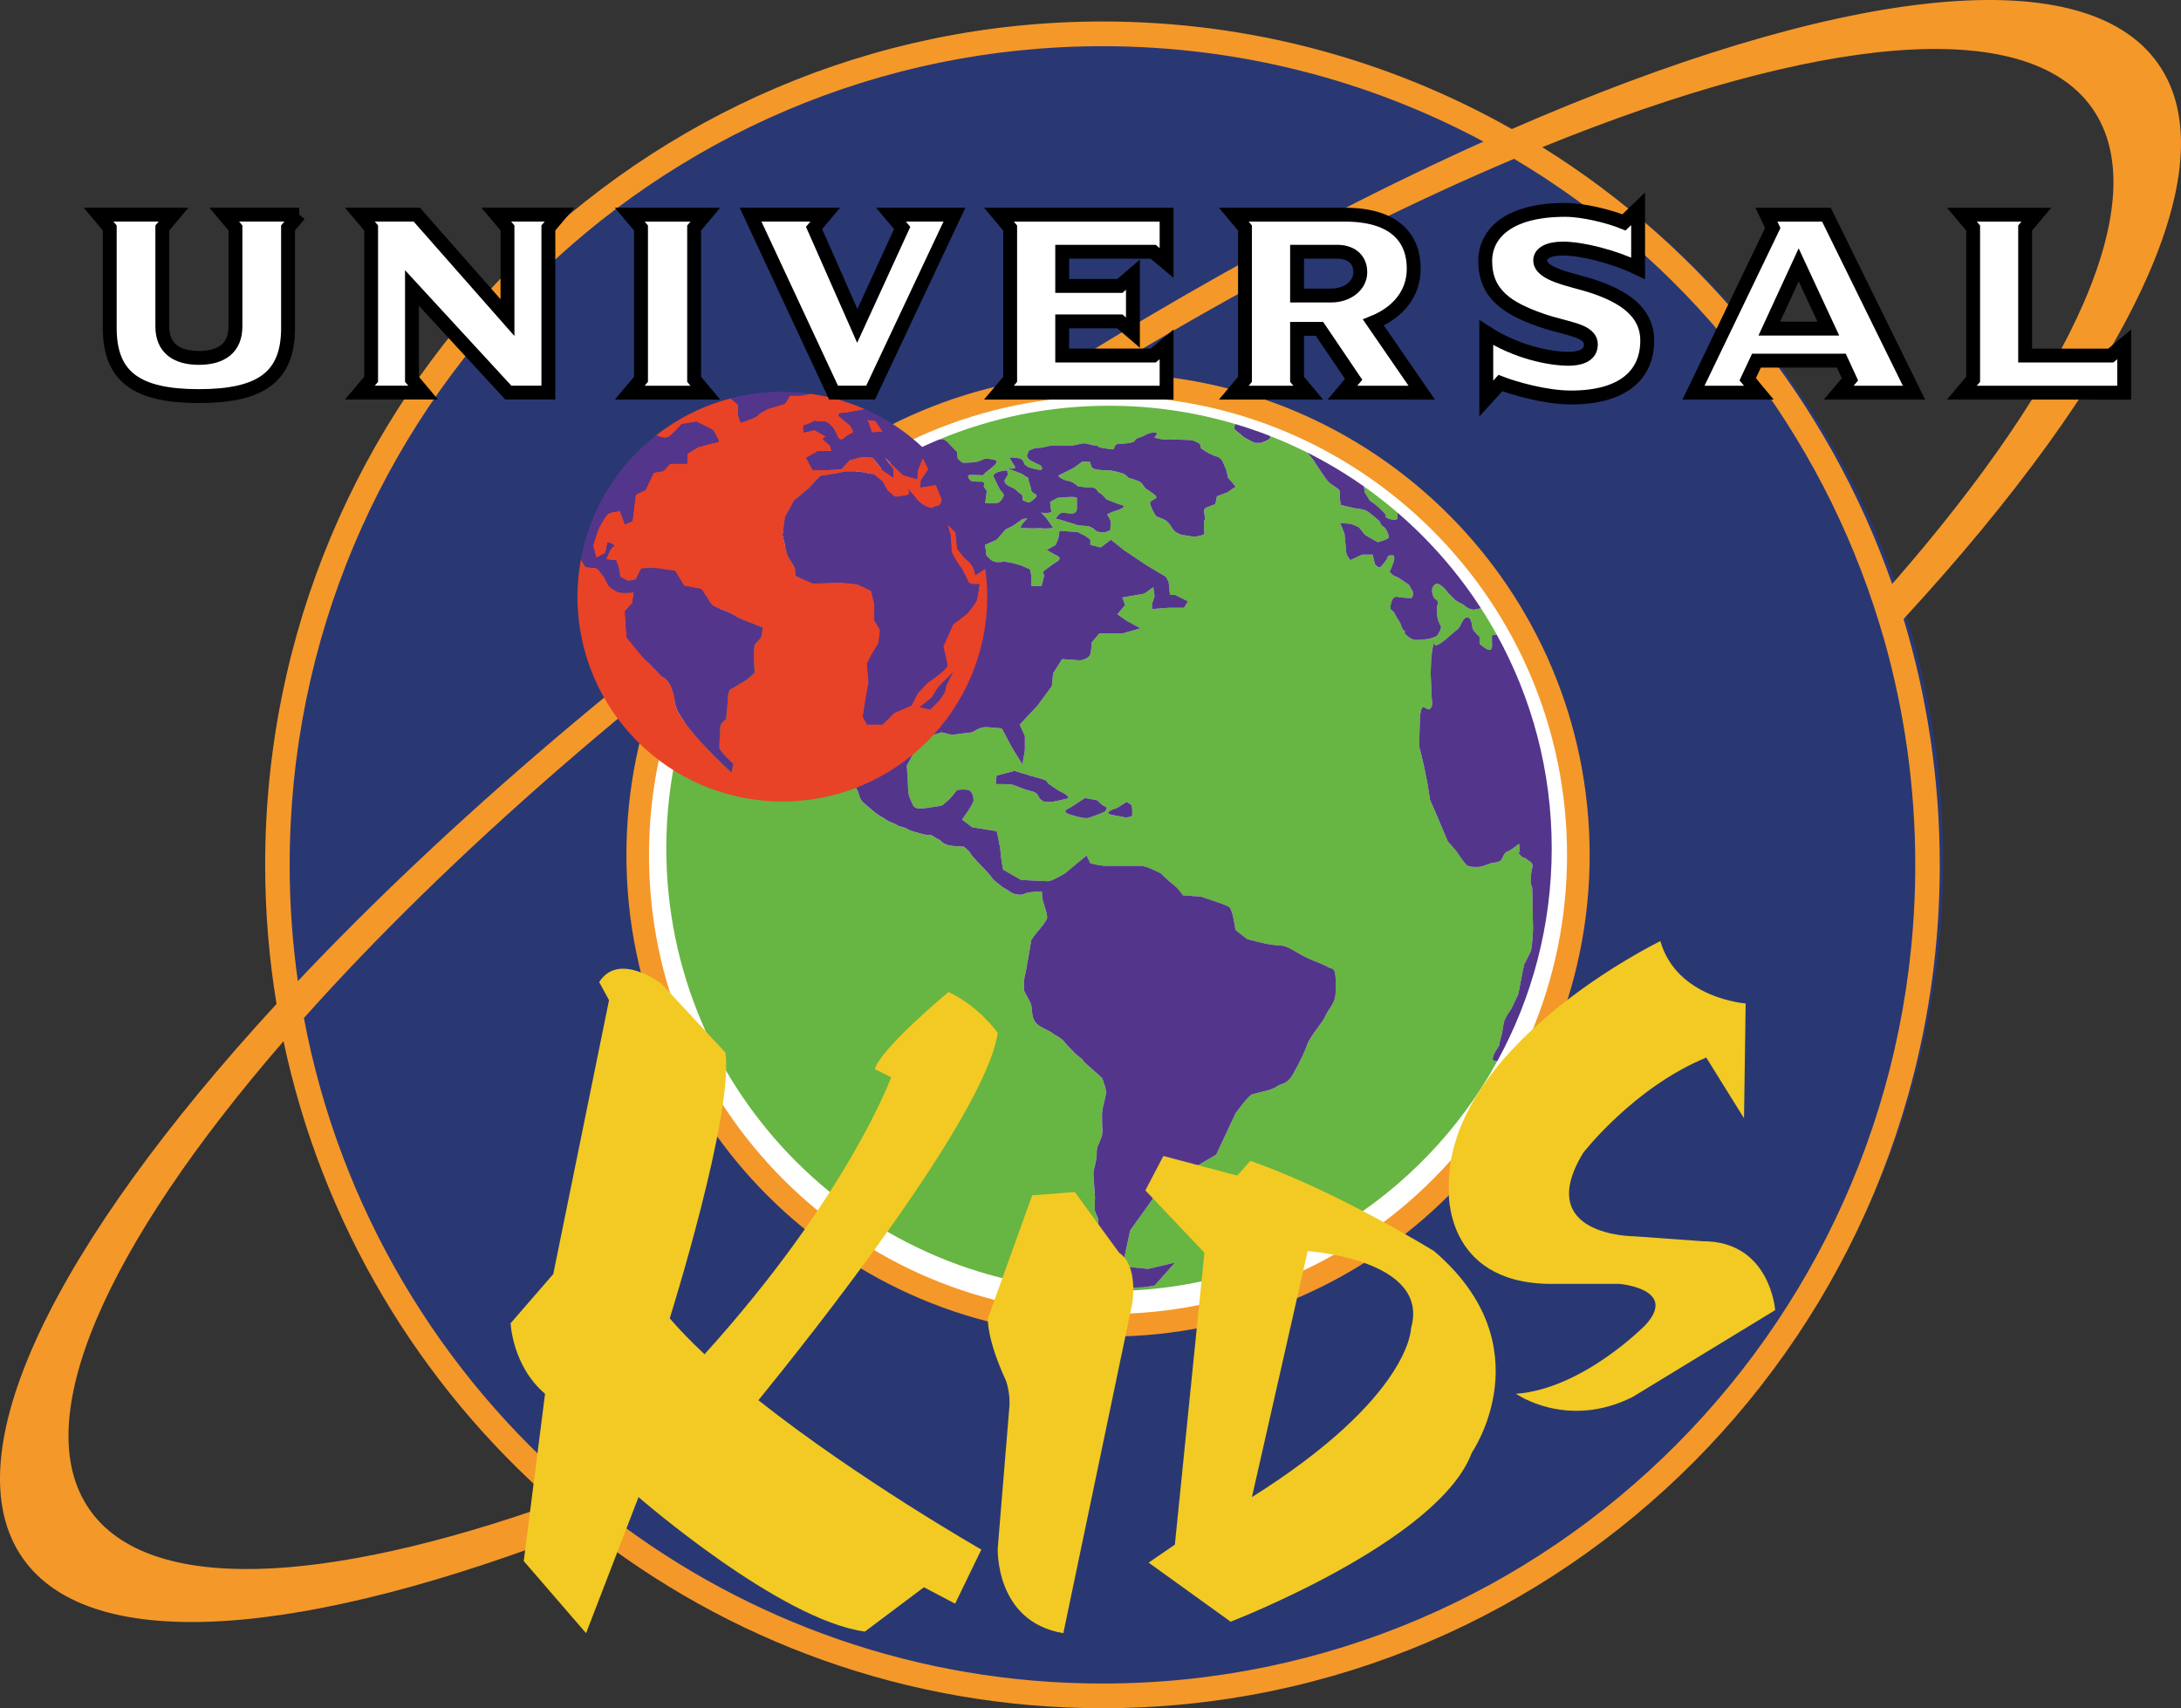 <svg version="1.1" xmlns="http://www.w3.org/2000/svg" xmlns:xlink="http://www.w3.org/1999/xlink" width="314.386" height="246.259" viewBox="0,0,314.386,246.259"><rect x="0" y="0" width="314.386" height="246.259" fill="#333333" stroke="none"/><g transform="translate(-82.807,-56.744)"><g data-paper-data="{&quot;isPaintingLayer&quot;:true}" stroke-linecap="butt" stroke-linejoin="miter" stroke-miterlimit="10" stroke-dasharray="" stroke-dashoffset="0" style="mix-blend-mode: normal"><path d="M362.921,180.873c0,66.374 -53.805,120.183 -120.184,120.183c-66.377,0 -120.186,-53.809 -120.186,-120.183c0,-66.38 53.809,-120.186 120.186,-120.186c66.379,0 120.184,53.807 120.184,120.186" fill="#293873" fill-rule="nonzero" stroke="none" stroke-width="1"/><path d="M357.204,145.976c3.386,11.214 5.216,23.115 5.216,35.447c0,67.145 -54.033,121.58 -120.697,121.58c-28.157,0 -54.066,-9.706 -74.601,-25.994c-40.282,15.784 -71.128,18.525 -81.038,4.363c-10.445,-14.93 4.694,-45.254 36.583,-79.897c-1.073,-6.521 -1.64,-13.221 -1.64,-20.053c0,-67.148 54.037,-121.581 120.695,-121.581c21.436,0 41.56,5.633 59.009,15.505c46.157,-20.117 82.301,-24.955 93.183,-9.395c10.461,14.945 -4.733,45.326 -36.71,80.023zM384.411,72.367c-9.527,-13.62 -39.877,-10.434 -79.284,5.593c23.217,14.464 41.201,36.638 50.432,62.975c26.085,-29.841 37.974,-55.526 28.852,-68.568zM124.56,181.423c0,5.692 0.412,11.285 1.181,16.763c21.369,-22.645 49.663,-46.965 82.485,-69.931c30.717,-21.5 61.192,-38.865 88.418,-51.101c-16.383,-8.774 -35.073,-13.75 -54.921,-13.75c-64.704,0 -117.163,52.841 -117.163,118.019zM162.83,273.437c-19.534,-17.008 -33.583,-40.219 -39.153,-66.592c-25.46,29.396 -36.97,54.644 -27.954,67.53c8.521,12.183 33.694,10.922 67.106,-0.939zM358.889,181.423c0,-11.252 -1.568,-22.136 -4.478,-32.441c-0.482,-1.682 -0.997,-3.35 -1.546,-5.003c-9.032,-27.218 -27.648,-50.011 -51.809,-64.336c-27.412,11.575 -58.888,29.111 -90.656,51.34c-34.182,23.918 -63.137,49.383 -83.786,72.519c5.143,27.361 19.653,51.376 40.05,68.543c1.4,1.176 2.829,2.319 4.285,3.435c19.662,15.035 44.184,23.965 70.773,23.965c64.706,0 117.166,-52.838 117.166,-118.02" fill="#f4982a" fill-rule="nonzero" stroke="none" stroke-width="1"/><path d="M311.951,180.008c0,38.342 -31.082,69.421 -69.423,69.421c-38.346,0 -69.425,-31.079 -69.425,-69.421c0,-38.342 31.08,-69.425 69.425,-69.425c38.341,0 69.423,31.083 69.423,69.425" fill="#f4982a" fill-rule="nonzero" stroke="none" stroke-width="1"/><path d="M308.694,180.008c0,36.541 -29.622,66.169 -66.166,66.169c-36.544,0 -66.171,-29.628 -66.171,-66.169c0,-36.543 29.627,-66.171 66.171,-66.171c36.544,0 66.166,29.628 66.166,66.171" fill="#ffffff" fill-rule="nonzero" stroke="none" stroke-width="1"/><path d="M260.769,118.595c-0.082,-0.126 -0.028,-0.415 0.072,-0.73c1.681,0.503 3.339,1.066 4.96,1.696c0.037,0.05 0.065,0.109 0.108,0.151c0.332,0.334 -1.342,0.892 -1.342,0.892h-0.892c0,0 -1.456,-0.669 -1.79,-1.002c-0.335,-0.338 -0.894,-0.671 -1.117,-1.007" fill="#54358c" fill-rule="nonzero" stroke="none" stroke-width="1"/><path d="M280.326,128.984l-0.784,-1.228l-0.125,-0.885c1.662,1.177 3.266,2.424 4.808,3.747c-0.021,0.589 0.276,1.048 -0.435,1.048c-0.783,0 -1.341,-0.446 -1.341,-0.446c0,0 0.448,0 -0.225,-0.668c-0.672,-0.673 -1.341,-1.232 -1.341,-1.232l-0.558,-0.336" fill="#67b542" fill-rule="nonzero" stroke="none" stroke-width="1"/><path d="M298.648,209.706c-10.843,19.761 -31.851,33.161 -55.984,33.161c-35.24,0 -63.812,-28.572 -63.812,-63.817c0,-20.146 9.334,-38.105 23.911,-49.8l-7.548,17.227c0,0 2.213,10.948 2.213,11.231c0,0.286 6.92,6.525 6.92,6.525l1.076,2.664l0.229,2.495c0,0 0.736,1.139 0.907,1.702c0.17,0.57 0.226,1.023 1.024,1.646c0.794,0.625 1.187,1.078 1.81,1.474c0.626,0.4 0.626,0.341 1.192,0.738c0.568,0.396 1.132,0.457 1.531,0.739c0.397,0.282 0.907,0.227 1.474,0.566c0.568,0.339 1.419,0.508 2.214,0.739c0.793,0.224 1.19,0 1.587,0.338c0.396,0.339 0.852,0.398 1.077,0.68c0.228,0.286 0.684,0.511 1.25,0.625c0.569,0.114 1.987,0.172 1.987,0.172c0,0 0.791,0.568 0.904,0.849c0.112,0.283 1.021,1.249 1.021,1.249c0,0 2.1,2.154 2.155,2.38c0.059,0.229 1.478,1.302 1.478,1.302c0,0 1.19,0.742 1.473,0.91c0.282,0.17 1.134,0.282 1.362,0.225c0.225,-0.055 0.624,-0.28 1.132,-0.339c0.509,-0.054 1.761,-0.223 1.761,-0.054c0,0.168 0,0.906 0.17,1.417c0.169,0.508 0.681,1.984 0.566,2.383c-0.113,0.396 -0.908,1.417 -1.192,1.7c-0.28,0.283 -1.077,1.42 -1.077,1.42c0,0 -0.793,4.82 -0.906,5.047c-0.112,0.226 -0.283,1.986 -0.058,2.438c0.228,0.454 0.964,1.59 1.021,2.269c0.059,0.683 0.059,1.815 0.85,2.439c0.796,0.623 1.761,0.906 2.154,1.25c0.398,0.338 1.193,0.618 1.648,1.19c0.452,0.567 0.966,1.074 1.529,1.643c0.569,0.568 1.135,0.853 1.248,1.134c0.112,0.284 2.779,2.438 2.779,2.611c0,0.171 0.57,1.416 0.51,2.036c-0.056,0.623 -0.397,1.706 -0.51,2.332c-0.114,0.623 -0.057,1.473 -0.057,2.041c0,0.564 0.112,1.076 0,1.645c-0.11,0.564 -0.398,1.077 -0.624,1.647c-0.227,0.567 -0.112,0.958 -0.17,1.527c-0.057,0.564 -0.397,1.931 -0.453,2.153c-0.058,0.232 0.227,3.459 0.227,3.692c0,0.222 -0.057,1.188 -0.057,1.695c0,0.515 0.627,1.306 0.512,1.765c-0.115,0.45 0.735,3.289 0.851,3.512c0.111,0.225 0.907,1.53 0.907,1.932c0,0.396 0.226,2.098 0.226,2.098l0.228,2.097l4.311,-0.117l1.605,-0.249l2.968,-3.331l-3.89,0.926l-3.705,-0.375l1.113,-5.175c0,0 3.334,-4.63 3.702,-5.188c0.37,-0.554 3.701,-2.406 4.256,-2.958c0.554,-0.558 4.44,-2.778 4.44,-2.778l2.774,-5.925c0,0 1.855,-2.587 2.41,-2.766c0.553,-0.19 2.774,-0.557 3.514,-1.115c0.741,-0.558 1.483,-0.191 2.409,-1.853c0.922,-1.663 1.663,-3.147 2.033,-4.254c0.369,-1.112 2.219,-3.146 2.595,-4.072c0.363,-0.926 1.476,-1.852 1.476,-3.333c0,-1.478 0.185,-3.33 -0.555,-3.518c-0.738,-0.184 -0.186,-0.184 -2.591,-1.107c-2.406,-0.926 -3.517,-2.223 -4.998,-2.223c-1.478,0 -4.624,-0.922 -4.624,-0.922l-1.669,-1.298c0,0 -0.367,-2.96 -0.924,-3.33c-0.552,-0.368 -4.071,-1.48 -4.071,-1.48l-2.591,-0.188c0,0 -0.552,-0.924 -1.294,-1.481c-0.74,-0.552 -1.853,-1.661 -1.853,-1.661c0,0 -2.034,-1.111 -2.959,-1.111c-0.928,0 -4.072,0 -4.998,0c-0.925,0 -2.222,-0.37 -2.222,-0.37l-0.555,-1.115l-3.145,2.596c0,0 -1.85,1.109 -2.407,1.109c-0.553,0 -3.886,-0.188 -3.886,-0.188l-2.591,-1.478c0,0 -0.368,-2.039 -0.368,-2.591c0,-0.556 -0.555,-2.958 -0.555,-2.958l-3.517,-0.558l-1.482,-1.111c0,0 1.666,-2.219 1.666,-2.775c0,-0.554 -0.184,-1.292 -0.736,-1.48c-0.558,-0.184 -1.669,0 -1.669,0c0,0 -0.925,1.297 -1.48,1.667c-0.556,0.37 -0.184,0.55 -1.664,0.736c-1.482,0.186 -2.779,0.556 -3.147,-0.186c-0.372,-0.736 -0.741,-1.475 -0.741,-2.401c0,-0.925 -0.186,-3.332 -0.186,-3.332l1.294,-2.405c0,0 0.744,-1.85 1.482,-1.85c0.742,0 2.22,-0.558 2.22,-0.558l1.48,0.372l2.963,-0.372c0,0 1.11,-0.738 1.851,-0.738c0.739,0 2.405,0.185 2.405,0.185l1.48,2.777l1.48,2.406l0.37,-2.038v-2.035l-0.739,-1.664l2.591,-2.779l2.036,-2.772l0.183,-1.855l1.298,-2.035l2.59,0.184c0,0 1.295,-0.184 1.478,-0.923c0.189,-0.739 0.189,-1.665 0.189,-1.665l1.108,-1.297h2.036h1.292l2.595,-0.739l-2.036,-1.112l-1.294,-0.925l1.109,-1.294l-0.374,-1.113l3.147,-0.554l1.301,-0.927l0.18,1.301l-0.368,1.105v0.742l2.407,-0.184h2.217l0.557,-0.925l-1.845,-0.926h-0.744l-0.185,-1.852l-0.373,-0.742l-2.773,-1.662l-3.329,-2.223l-1.851,-1.481l-1.483,1.111l-1.481,-0.369v-0.742l-0.737,-0.553l-1.111,-0.554l-2.593,-0.188l-0.184,1.114l-0.37,0.923l-1.296,0.739l1.296,0.742c0,0 1.11,0.371 0.184,0.925c-0.926,0.556 -2.036,1.481 -2.036,1.481l0.186,0.556l-0.371,1.48h-1.48v-1.48l-0.185,-0.926l-1.297,-0.555l-1.294,-0.368l-1.108,-0.188c0,0 -0.926,0.188 -1.483,0c-0.555,-0.186 -1.108,-0.925 -1.108,-0.925l-0.185,-1.481l1.666,-0.742l1.294,-1.476l1.109,-0.558l1.295,-0.925l0.721,-0.143l-0.791,0.909l-0.227,0.508l1.868,0.055c0,0 1.08,-0.055 1.422,0c0.338,0.06 1.475,-0.055 1.475,-0.055l-1.08,-1.532l-0.681,-0.681c0,0 1.59,0.171 1.475,-0.226c-0.115,-0.396 -0.17,-1.302 -0.17,-1.302c0,0 0.961,-0.624 1.192,-0.624c0.225,0 2.665,-0.289 2.665,0.055c0,0.34 0,1.476 0,1.476c0,0 0.061,0.739 -0.736,0.739c-0.794,0 -1.249,-0.232 -1.589,-0.06c-0.339,0.174 -0.739,0.798 -0.739,0.798c0,0 0.795,0.17 1.419,0.396c0.626,0.223 1.362,0.393 1.588,0.51c0.228,0.115 1.7,0.171 1.7,0.171c0,0 0.627,0.226 0.852,0.451c0.229,0.229 0.284,0.339 0.966,0.454c0.684,0.114 1.361,-0.336 1.361,-0.336l0.055,-1.309l-0.511,-0.96c0,0 0.966,-0.457 1.248,-0.514c0.285,-0.053 1.704,-0.566 0.908,-0.795c-0.794,-0.222 -2.266,-0.848 -2.266,-0.848c0,0 -0.57,-0.737 -0.966,-0.907c-0.398,-0.17 -0.341,-0.794 -1.191,-0.794c-0.851,0 -1.929,-0.167 -1.929,-0.167c0,0 -0.793,-0.742 -1.419,-0.795c-0.623,-0.058 -1.647,-0.684 -1.361,-0.794c0.284,-0.115 2.156,-1.081 2.156,-1.081l1.246,-0.905l1.079,0.055l0.227,0.68c0,0 0.056,0.34 1.022,0.454c0.966,0.115 1.19,0 1.87,0.115c0.681,0.112 1.758,0.449 1.758,0.449c0,0 0.51,0.343 0.624,0.513c0.114,0.17 0.796,0.23 1.533,0.568c0.737,0.339 0.565,0.742 1.134,1.133c0.565,0.399 1.362,0.852 1.417,1.136c0.059,0.285 -0.852,0.453 -0.906,0.794c-0.059,0.339 0.626,1.76 0.906,1.984c0.284,0.225 1.078,0.284 1.645,0.85c0.566,0.57 0.626,1.194 1.418,1.589c0.794,0.398 0.794,0.224 1.588,0.398c0.794,0.17 1.021,0.114 1.248,0.059c0.226,-0.059 1.02,-0.172 1.02,-0.403c0,-0.223 -0.172,-1.869 0.056,-1.98c0.225,-0.115 -0.399,-1.478 0.115,-1.701c0.51,-0.233 1.417,-0.569 1.417,-0.569l0.228,-1.136c0,0 1.25,-0.452 1.418,-0.507c0.169,-0.059 1.079,-0.795 1.246,-0.795c0.17,0 -1.077,-1.361 -1.077,-1.361c0,0 -0.225,-1.302 -0.394,-1.478c-0.174,-0.169 -0.285,-1.356 -1.247,-1.588c-0.967,-0.226 -2.272,-1.188 -2.272,-1.188c0,0 0.058,-0.569 -0.342,-0.739c-0.396,-0.169 -0.457,-0.399 -1.53,-0.456c-1.077,-0.055 -2.267,-0.055 -3.12,-0.055c-0.849,0 -1.698,-0.283 -1.698,-0.283c0,0 0.733,-0.737 0.055,-0.737c-0.681,0 -1.246,0.28 -1.645,0.513c-0.399,0.224 -1.022,0.224 -1.247,0.676c-0.229,0.457 -2.272,0.401 -2.61,0.512c-0.337,0.114 -0.282,0.739 -0.566,0.739c-0.285,0 -1.931,-0.284 -1.931,-0.284c0,0 -0.167,-0.287 -0.622,-0.287c-0.454,0 -1.36,-0.395 -1.871,-0.279c-0.511,0.111 -1.303,0.337 -1.927,0.337c-0.627,0 -2.098,-0.058 -2.667,0c-0.566,0.059 -0.91,0.286 -1.587,0.286c-0.68,0 -1.475,0.338 -1.532,0.51c-0.055,0.172 -0.228,0.625 -0.228,0.625c0,0 0,0.454 0.68,0.791c0.68,0.344 1.304,0.625 1.304,0.625c0,0 0.567,0.739 -0.225,0.624c-0.792,-0.114 -1.587,-0.398 -1.587,-0.398c0,0 -0.285,-0.227 -0.455,-0.337c-0.17,-0.115 -0.17,-0.682 -0.624,-0.852c-0.457,-0.169 -1.248,-0.229 -1.475,-0.169c-0.226,0.059 0.565,1.132 0.565,1.132c0,0 0.343,0.453 -0.17,0.453c-0.507,0 -0.907,-0.055 -0.907,-0.055c0,0 2.327,0.79 2.498,1.023c0.169,0.222 0.623,0.222 0.623,0.561c0,0.345 0.397,1.25 0.397,1.59c0,0.344 0.795,0.569 0.795,0.792c0,0.233 -0.906,0.913 -1.077,0.968c-0.171,0.057 -0.966,-0.342 -0.966,-0.342c0,0 0.112,-0.737 -0.283,-0.907c-0.397,-0.168 -0.512,-0.626 -1.363,-0.963c-0.849,-0.343 -1.075,-0.794 -0.905,-1.079c0.167,-0.282 0.568,-0.792 0.397,-0.966c-0.17,-0.17 0.28,-0.453 -0.511,-0.338c-0.791,0.112 -1.761,0.396 -1.477,0.962c0.286,0.568 0.737,1.591 0.907,1.816c0.171,0.229 0.569,0.567 0.513,0.847c-0.059,0.289 -0.398,0.684 -0.569,0.854c-0.167,0.171 -0.452,0.227 -1.136,0.227c-0.679,0 -0.962,-0.056 -0.962,-0.056l0.225,-1.703l-0.45,-0.676c0,0 0.336,-0.742 -0.398,-0.683c-0.737,0.057 -1.419,-0.112 -1.419,-0.112c0,0 -0.966,-0.85 0,-0.85c0.961,0 1.701,0.055 1.701,0.055c0,0 0.34,-0.399 0.681,-0.626c0.339,-0.225 0.965,-0.793 0.965,-0.793c0,0 0.678,-0.625 0.115,-0.793c-0.569,-0.17 -1.365,-0.229 -1.645,-0.115c-0.285,0.115 -0.74,0.397 -1.477,0.453c-0.735,0.056 -1.246,0.056 -1.476,0.056c-0.225,0 -0.795,-0.623 -0.795,-0.623l-0.11,-0.964l-0.736,-0.738l-0.74,-0.79l-0.507,-0.286l-0.653,0.084c7.561,-3.155 15.856,-4.903 24.561,-4.903c6.314,0 12.416,0.923 18.178,2.633c-0.101,0.315 -0.154,0.605 -0.072,0.73c0.224,0.336 0.782,0.669 1.117,1.007c0.334,0.333 1.79,1.002 1.79,1.002h0.892c0,0 1.674,-0.558 1.342,-0.892c-0.043,-0.042 -0.071,-0.101 -0.108,-0.151c1.856,0.722 3.671,1.531 5.445,2.42l0.809,0.975c0,0 1.566,2.456 2.124,3.126c0.56,0.671 1.897,1.12 1.788,1.675c-0.114,0.558 0.108,1.787 0.108,1.787l1.904,0.451c0,0 1.113,0.109 1.675,0.335c0.558,0.224 2.012,1.562 2.012,1.562c0,0 0.224,0.672 0.558,0.781c0.335,0.115 1.005,1.453 0.673,1.68c-0.338,0.222 -1.454,0.558 -1.454,0.558c0,0 -1.452,-0.786 -1.788,-1.006c-0.338,-0.225 -0.784,-1.117 -1.119,-1.232c-0.334,-0.109 -0.89,-0.443 -1.342,-0.443c-0.444,0 -1.227,-0.115 -1.227,-0.115c0,0 0.671,1.455 0.671,1.79c0,0.335 0.222,2.124 0.222,2.458c0,0.335 0.561,1.114 0.561,1.114c0,0 -0.113,0.113 0.559,-0.222c0.669,-0.335 1.228,-0.558 1.228,-0.558h1.455l0.333,1.338c0,0 0.447,0.673 0.782,0.449c0.335,-0.22 1.004,-1.229 1.004,-1.229c0,0 0,-0.448 0.447,-0.448c0.448,0 0.56,-0.11 0.56,0.448c0,0.558 -0.668,1.899 -0.668,1.899c0.442,0.673 1.114,0.784 1.114,0.784l1.68,1.118l0.558,1.005c0,0 0.108,0.895 -0.337,0.895c-0.446,0 -1.674,-0.113 -1.674,-0.113c0,0 -0.451,-0.225 -0.785,0.113c-0.336,0.334 -0.448,1.116 -0.448,1.45c0,0.338 0.448,0.338 0.671,0.895c0.224,0.558 0.783,1.12 0.895,1.675c0.112,0.562 0.558,0.782 0.558,0.782c0,0 -0.334,0.223 0.447,0.78c0.781,0.562 1.008,0.451 1.565,0.451c0.558,0 0.891,-0.113 1.23,-0.113c0.333,0 1.342,-0.445 1.342,-0.445c0,0 0.779,-1.117 0.556,-1.455c-0.221,-0.336 -0.447,-1.003 -0.447,-1.003c0,0 -0.108,-0.783 -0.108,-1.453c0,-0.672 0.335,-0.896 0,-1.23c-0.341,-0.334 -0.341,-0.111 -0.56,-0.672c-0.225,-0.557 -0.114,-1.003 -0.114,-1.003c0,0 0.228,-0.893 0.895,-0.67c0.67,0.22 1.453,1.342 1.453,1.342c0,0 0.224,0.222 0.78,0.78c0.565,0.558 1.23,0.671 1.567,1.006c0.332,0.334 0.891,0.558 1.23,0.558c0.292,0 0.939,-0.174 1.084,-0.213c0.805,1.24 1.562,2.509 2.28,3.81l-0.685,0.091v1.231c0,0 0.115,0.893 -0.336,0.893c-0.443,0 -1.452,-0.893 -1.452,-0.893v-1.011c0,0 -0.892,-0.78 -1.008,-1.224c-0.109,-0.452 -0.109,-1.566 -0.781,-1.566c-0.67,0 -0.895,1.344 -1.335,1.676c-0.451,0.335 -0.674,0.558 -1.457,1.231c-0.783,0.67 -1.228,1.004 -1.678,1.117c-0.444,0.111 -0.108,-1.341 -0.444,0.111c-0.336,1.455 -0.336,3.795 -0.336,4.134c0,0.335 0.111,2.234 0.111,2.907c0,0.667 0.334,1.565 -0.225,2.01c-0.556,0.445 -1.342,-1.676 -1.451,1.787c-0.112,3.46 -0.112,3.686 0,4.023c0.109,0.338 0.672,2.793 0.672,2.793c0,0 0.224,1.226 0.334,1.674c0.112,0.449 0.445,2.796 0.445,2.796l1.117,2.57l1.454,3.461c0,0 1.119,1.232 1.339,1.567c0.225,0.338 1.121,1.677 1.453,1.899c0.337,0.223 1.01,0.223 1.565,0.223c0.559,0 1.899,-0.56 1.899,-0.56c0,0 1.231,-0.108 1.454,-0.442c0.223,-0.338 0.445,-1.119 0.894,-1.233c0.446,-0.109 1.677,-1.118 1.677,-1.118l0.109,1.232c0,0 -0.557,-0.336 0,0.338c0.561,0.666 0.672,0.331 1.008,0.666c0.334,0.338 1.006,0.449 0.783,1.231c-0.223,0.782 -0.223,1.787 -0.223,2.122c0,0.334 0.223,0.558 0.223,0.894c0,0.335 0.111,5.812 0.111,5.812c0,0 -0.111,2.791 -0.334,3.238c-0.227,0.447 -0.896,1.788 -0.896,1.788c0,0 0,-0.338 -0.333,1.452c-0.339,1.789 -0.562,2.908 -0.562,2.908l-1.004,2.121c0,0 -1.007,1.339 -1.116,2.126c-0.113,0.781 -0.226,1.562 -0.447,2.234c-0.227,0.669 -0.004,0.669 -0.449,1.338c-0.442,0.674 -0.671,1.119 -0.671,1.563c0,0.175 0.293,0.25 0.669,0.263zM236.52,171.901c1.005,-0.224 -1.003,-1.122 -1.003,-1.122c0,0 -1.678,-1.001 -1.79,-1.339c-0.113,-0.334 -1.789,-0.673 -2.123,-0.783c-0.335,-0.11 -2.572,-0.781 -2.572,-0.781l-2.568,0.671l-0.113,1.231c0,0 0,0 0.56,0c0.559,0 1.452,0 1.897,0.107c0.45,0.115 1.23,0.558 2.572,0.894c1.342,0.34 0.893,0.784 1.451,1.231c0.56,0.448 0.675,0.333 1.342,0.333c0.673,0 1.344,-0.222 2.348,-0.442zM241.997,173.797c0,0 0.667,-0.561 0.11,-0.781c-0.559,-0.226 -1.115,-0.896 -1.115,-0.896l-1.792,-0.336l-2.233,1.452c0,0 -1.343,0.451 0,0.897c1.341,0.447 2.012,0.557 2.458,0.557c0.448,0 2.572,-0.894 2.572,-0.894zM246.019,174.246c0,-0.334 0,-0.781 0,-0.781l-0.113,-0.673l-0.668,-0.448l-1.455,0.894c0,0 -2.344,0.675 -0.557,1.009c1.788,0.335 1.788,0.335 1.788,0.335c0,0 1.005,0 1.005,-0.335" fill="#67b542" fill-rule="nonzero" stroke="none" stroke-width="1"/><path d="M197.428,157.709c0,-0.283 -2.212,-11.23 -2.212,-11.23l7.547,-17.227c4.63,-3.715 9.786,-6.8 15.342,-9.116l0.652,-0.085l0.507,0.286l0.74,0.79l0.736,0.738l0.11,0.964c0,0 0.57,0.622 0.797,0.622c0.228,0 0.738,0 1.474,-0.055c0.738,-0.055 1.192,-0.338 1.477,-0.453c0.28,-0.114 1.077,-0.056 1.645,0.115c0.563,0.168 -0.115,0.792 -0.115,0.792c0,0 -0.625,0.569 -0.965,0.794c-0.341,0.228 -0.681,0.626 -0.681,0.626c0,0 -0.739,-0.055 -1.701,-0.055c-0.966,0 0,0.85 0,0.85c0,0 0.681,0.169 1.419,0.112c0.734,-0.059 0.398,0.683 0.398,0.683l0.45,0.676l-0.225,1.703c0,0 0.285,0.056 0.962,0.056c0.684,0 0.969,-0.056 1.136,-0.227c0.17,-0.17 0.511,-0.565 0.569,-0.854c0.056,-0.28 -0.342,-0.619 -0.513,-0.847c-0.17,-0.226 -0.622,-1.248 -0.907,-1.816c-0.284,-0.566 0.685,-0.85 1.477,-0.962c0.791,-0.115 0.34,0.168 0.511,0.338c0.171,0.173 -0.231,0.684 -0.397,0.966c-0.17,0.285 0.057,0.735 0.905,1.079c0.852,0.337 0.967,0.795 1.363,0.963c0.395,0.17 0.283,0.907 0.283,0.907c0,0 0.795,0.399 0.966,0.342c0.171,-0.056 1.077,-0.736 1.077,-0.968c0,-0.223 -0.795,-0.448 -0.795,-0.792c0,-0.339 -0.397,-1.245 -0.397,-1.59c0,-0.34 -0.454,-0.34 -0.623,-0.561c-0.171,-0.233 -2.498,-1.023 -2.498,-1.023c0,0 0.4,0.055 0.907,0.055c0.513,0 0.17,-0.453 0.17,-0.453c0,0 -0.791,-1.073 -0.565,-1.132c0.228,-0.059 1.018,0 1.475,0.169c0.454,0.171 0.454,0.737 0.624,0.852c0.17,0.11 0.455,0.335 0.455,0.335c0,0 0.794,0.285 1.587,0.399c0.792,0.115 0.227,-0.624 0.227,-0.624c0,0 -0.626,-0.28 -1.306,-0.625c-0.68,-0.338 -0.68,-0.791 -0.68,-0.791c0,0 0.172,-0.453 0.228,-0.625c0.057,-0.171 0.852,-0.51 1.532,-0.51c0.677,0 1.02,-0.227 1.587,-0.287c0.569,-0.057 2.041,0 2.667,0c0.624,0 1.416,-0.225 1.927,-0.335c0.511,-0.116 1.417,0.279 1.871,0.279c0.455,0 0.622,0.287 0.622,0.287c0,0 1.645,0.284 1.931,0.284c0.284,0 0.23,-0.625 0.566,-0.739c0.339,-0.11 2.382,-0.055 2.61,-0.511c0.225,-0.452 0.849,-0.452 1.247,-0.676c0.399,-0.232 0.965,-0.513 1.645,-0.513c0.68,0 -0.055,0.737 -0.055,0.737c0,0 0.85,0.283 1.698,0.283c0.854,0 2.043,0 3.12,0.055c1.073,0.057 1.135,0.287 1.53,0.456c0.399,0.17 0.342,0.739 0.342,0.739c0,0 1.305,0.962 2.272,1.188c0.962,0.232 1.073,1.42 1.247,1.588c0.17,0.175 0.396,1.478 0.396,1.478c0,0 1.245,1.361 1.075,1.361c-0.167,0 -1.075,0.735 -1.246,0.795c-0.167,0.055 -1.418,0.507 -1.418,0.507l-0.228,1.136c0,0 -0.905,0.336 -1.417,0.569c-0.514,0.223 0.111,1.587 -0.114,1.701c-0.229,0.11 -0.057,1.756 -0.057,1.98c0,0.231 -0.795,0.344 -1.02,0.403c-0.227,0.055 -0.454,0.111 -1.248,-0.059c-0.794,-0.174 -0.794,0 -1.588,-0.398c-0.792,-0.395 -0.852,-1.019 -1.418,-1.589c-0.566,-0.565 -1.361,-0.625 -1.645,-0.85c-0.28,-0.224 -0.965,-1.645 -0.906,-1.984c0.055,-0.342 0.966,-0.51 0.906,-0.794c-0.055,-0.284 -0.852,-0.737 -1.417,-1.136c-0.569,-0.392 -0.397,-0.794 -1.134,-1.133c-0.737,-0.338 -1.418,-0.398 -1.532,-0.568c-0.115,-0.17 -0.625,-0.513 -0.625,-0.513c0,0 -1.077,-0.337 -1.758,-0.449c-0.68,-0.115 -0.904,0 -1.87,-0.115c-0.966,-0.114 -1.022,-0.454 -1.022,-0.454l-0.227,-0.68l-1.079,-0.056l-1.246,0.905c0,0 -1.871,0.966 -2.156,1.081c-0.286,0.11 0.738,0.737 1.361,0.794c0.625,0.054 1.419,0.795 1.419,0.795c0,0 1.078,0.167 1.929,0.167c0.851,0 0.794,0.625 1.191,0.794c0.396,0.17 0.966,0.907 0.966,0.907c0,0 1.472,0.626 2.266,0.848c0.797,0.229 -0.623,0.742 -0.908,0.795c-0.282,0.058 -1.248,0.514 -1.248,0.514l0.511,0.96l-0.055,1.31c0,0 -0.678,0.45 -1.361,0.336c-0.68,-0.115 -0.737,-0.225 -0.966,-0.454c-0.225,-0.226 -0.852,-0.451 -0.852,-0.451c0,0 -1.473,-0.057 -1.7,-0.171c-0.226,-0.117 -0.962,-0.287 -1.588,-0.51c-0.624,-0.226 -1.419,-0.396 -1.419,-0.396c0,0 0.4,-0.624 0.74,-0.798c0.339,-0.172 0.793,0.06 1.588,0.06c0.797,0 0.738,-0.739 0.738,-0.739c0,0 0,-1.136 0,-1.476c0,-0.343 -2.441,-0.055 -2.666,-0.055c-0.231,0 -1.192,0.624 -1.192,0.624c0,0 0.056,0.907 0.17,1.302c0.115,0.397 -1.475,0.226 -1.475,0.226l0.681,0.681l1.08,1.532c0,0 -1.137,0.114 -1.475,0.055c-0.341,-0.055 -1.42,0 -1.42,0l-1.87,-0.055l0.227,-0.508l0.791,-0.909l-0.719,0.143l-1.297,0.925l-1.109,0.558l-1.294,1.476l-1.665,0.742l0.185,1.481c0,0 0.553,0.739 1.108,0.925c0.557,0.188 1.483,0 1.483,0l1.108,0.188l1.294,0.368l1.297,0.555l0.185,0.926v1.48h1.482l0.37,-1.48l-0.186,-0.556c0,0 1.11,-0.925 2.036,-1.481c0.927,-0.555 -0.184,-0.925 -0.184,-0.925l-1.296,-0.742l1.296,-0.739l0.37,-0.923l0.185,-1.114l2.592,0.188l1.111,0.554l0.737,0.553v0.742l1.481,0.369l1.483,-1.111l1.851,1.481l3.329,2.223l2.773,1.662l0.373,0.742l0.185,1.851h0.744l1.845,0.927l-0.557,0.925h-2.217l-2.407,0.184v-0.742l0.368,-1.105l-0.18,-1.301l-1.301,0.927l-3.147,0.554l0.374,1.113l-1.109,1.294l1.294,0.925l2.036,1.112l-2.595,0.739h-1.292h-2.036l-1.108,1.297c0,0 0,0.926 -0.189,1.665c-0.183,0.739 -1.478,0.923 -1.478,0.923l-2.59,-0.184l-1.298,2.035l-0.183,1.855l-2.036,2.772l-2.591,2.779l0.739,1.664v2.035l-0.368,2.038l-1.481,-2.406l-1.48,-2.777c0,0 -1.666,-0.185 -2.404,-0.185c-0.742,0 -1.852,0.738 -1.852,0.738l-2.963,0.372l-1.48,-0.372c0,0 -1.478,0.558 -2.22,0.558c-0.738,0 -1.482,1.85 -1.482,1.85l-1.294,2.405c0,0 0.186,2.407 0.186,3.332c0,0.926 0.37,1.665 0.741,2.401c0.368,0.742 1.667,0.372 3.147,0.186c1.48,-0.186 1.108,-0.366 1.664,-0.736c0.556,-0.369 1.48,-1.667 1.48,-1.667c0,0 1.111,-0.184 1.669,0c0.553,0.188 0.736,0.926 0.736,1.48c0,0.556 -1.665,2.775 -1.665,2.775l1.481,1.111l3.517,0.558c0,0 0.555,2.403 0.555,2.958c0,0.551 0.368,2.591 0.368,2.591l2.591,1.478c0,0 3.333,0.188 3.886,0.188c0.558,0 2.407,-1.109 2.407,-1.109l3.145,-2.596l0.555,1.115c0,0 1.297,0.37 2.222,0.37c0.926,0 4.071,0 4.998,0c0.925,0 2.959,1.111 2.959,1.111c0,0 1.112,1.109 1.853,1.661c0.742,0.558 1.294,1.481 1.294,1.481l2.591,0.188c0,0 3.519,1.112 4.071,1.48c0.557,0.37 0.924,3.33 0.924,3.33l1.669,1.298c0,0 3.146,0.922 4.624,0.922c1.481,0 2.592,1.297 4.998,2.222c2.404,0.925 1.853,0.925 2.591,1.108c0.739,0.188 0.555,2.039 0.555,3.518c0,1.481 -1.112,2.407 -1.476,3.333c-0.376,0.927 -2.226,2.96 -2.595,4.072c-0.37,1.107 -1.111,2.59 -2.033,4.254c-0.926,1.661 -1.668,1.295 -2.409,1.853c-0.739,0.559 -2.961,0.925 -3.514,1.115c-0.555,0.179 -2.41,2.766 -2.41,2.766l-2.774,5.925c0,0 -3.887,2.221 -4.44,2.777c-0.555,0.553 -3.886,2.405 -4.256,2.959c-0.368,0.558 -3.702,5.186 -3.702,5.186l-1.113,5.176l3.705,0.375l3.89,-0.926l-2.968,3.331l-1.605,0.249l-4.311,0.117l-0.228,-2.098c0,0 -0.226,-1.701 -0.226,-2.097c0,-0.401 -0.795,-1.708 -0.907,-1.932c-0.115,-0.223 -0.965,-3.062 -0.851,-3.512c0.115,-0.459 -0.512,-1.25 -0.512,-1.765c0,-0.508 0.057,-1.474 0.057,-1.695c0,-0.233 -0.284,-3.46 -0.226,-3.692c0.056,-0.223 0.396,-1.59 0.452,-2.153c0.058,-0.569 -0.057,-0.96 0.17,-1.53c0.226,-0.567 0.514,-1.08 0.624,-1.644c0.112,-0.569 0,-1.082 0,-1.645c0,-0.568 -0.058,-1.418 0.057,-2.041c0.113,-0.626 0.454,-1.709 0.51,-2.332c0.06,-0.62 -0.51,-1.865 -0.51,-2.036c0,-0.173 -2.667,-2.327 -2.779,-2.611c-0.113,-0.281 -0.68,-0.565 -1.248,-1.134c-0.563,-0.568 -1.077,-1.075 -1.529,-1.643c-0.453,-0.571 -1.25,-0.852 -1.648,-1.19c-0.393,-0.344 -1.357,-0.627 -2.154,-1.25c-0.791,-0.626 -0.791,-1.758 -0.85,-2.439c-0.056,-0.679 -0.793,-1.815 -1.021,-2.269c-0.225,-0.451 -0.054,-2.212 0.058,-2.438c0.113,-0.227 0.907,-5.047 0.907,-5.047c0,0 0.795,-1.137 1.076,-1.42c0.286,-0.283 1.08,-1.305 1.192,-1.7c0.115,-0.398 -0.397,-1.875 -0.566,-2.383c-0.17,-0.511 -0.17,-1.249 -0.17,-1.417c0,-0.17 -1.25,0 -1.761,0.054c-0.508,0.059 -0.907,0.284 -1.132,0.339c-0.228,0.058 -1.08,-0.055 -1.362,-0.225c-0.283,-0.168 -1.473,-0.91 -1.473,-0.91c0,0 -1.419,-1.074 -1.478,-1.302c-0.055,-0.226 -2.155,-2.38 -2.155,-2.38c0,0 -0.909,-0.966 -1.021,-1.249c-0.113,-0.281 -0.904,-0.851 -0.904,-0.851c0,0 -1.417,-0.056 -1.987,-0.17c-0.566,-0.114 -1.022,-0.339 -1.25,-0.625c-0.226,-0.283 -0.681,-0.34 -1.077,-0.68c-0.397,-0.338 -0.794,-0.114 -1.587,-0.338c-0.795,-0.231 -1.645,-0.399 -2.214,-0.739c-0.566,-0.339 -1.077,-0.284 -1.474,-0.566c-0.399,-0.282 -0.962,-0.343 -1.531,-0.739c-0.566,-0.397 -0.566,-0.338 -1.192,-0.738c-0.624,-0.396 -1.016,-0.849 -1.81,-1.474c-0.799,-0.623 -0.854,-1.077 -1.024,-1.646c-0.17,-0.563 -0.907,-1.702 -0.907,-1.702l-0.228,-2.495l-1.077,-2.664c0,0 -6.92,-6.24 -6.92,-6.525" fill="#54358c" fill-rule="nonzero" stroke="none" stroke-width="1"/><path d="M235.517,170.779c0,0 2.009,0.897 1.004,1.121c-1.004,0.22 -1.674,0.442 -2.348,0.442c-0.667,0 -0.782,0.116 -1.342,-0.333c-0.558,-0.448 -0.109,-0.891 -1.451,-1.231c-1.341,-0.336 -2.122,-0.778 -2.572,-0.894c-0.445,-0.107 -1.339,-0.107 -1.897,-0.107c-0.56,0 -0.56,0 -0.56,0l0.113,-1.231l2.568,-0.671c0,0 2.238,0.671 2.572,0.781c0.334,0.11 2.011,0.449 2.123,0.783c0.112,0.338 1.79,1.339 1.79,1.339" fill="#54358c" fill-rule="nonzero" stroke="none" stroke-width="1"/><path d="M242.107,173.017c0.557,0.22 -0.11,0.781 -0.11,0.781c0,0 -2.124,0.894 -2.572,0.894c-0.446,0 -1.117,-0.11 -2.458,-0.557c-1.343,-0.446 0,-0.897 0,-0.897l2.233,-1.452l1.792,0.336c0,0 0.556,0.67 1.115,0.896" fill="#54358c" fill-rule="nonzero" stroke="none" stroke-width="1"/><path d="M245.237,172.343l0.668,0.448l0.113,0.673c0,0 0,0.447 0,0.781c0,0.335 -1.005,0.335 -1.005,0.335c0,0 0,0 -1.788,-0.335c-1.787,-0.334 0.557,-1.009 0.557,-1.009l1.455,-0.894" fill="#54358c" fill-rule="nonzero" stroke="none" stroke-width="1"/><path d="M274.18,126.082c-0.558,-0.67 -2.124,-3.126 -2.124,-3.125l-0.809,-0.975c2.85,1.43 5.582,3.065 8.17,4.891l0.125,0.885l0.784,1.228l0.558,0.336c0,0 0.669,0.559 1.341,1.232c0.673,0.668 0.225,0.668 0.225,0.668c0,0 0.558,0.446 1.341,0.446c0.711,0 0.413,-0.459 0.435,-1.048c4.644,3.993 8.706,8.638 12.049,13.799c-0.145,0.039 -0.792,0.213 -1.084,0.213c-0.339,0 -0.897,-0.224 -1.23,-0.558c-0.338,-0.335 -1.003,-0.448 -1.567,-1.006c-0.557,-0.558 -0.78,-0.78 -0.78,-0.78c0,0 -0.783,-1.122 -1.453,-1.342c-0.668,-0.224 -0.895,0.67 -0.895,0.67c0,0 -0.11,0.446 0.113,1.003c0.22,0.561 0.22,0.338 0.56,0.672c0.335,0.335 0,0.558 0,1.23c0,0.669 0.108,1.453 0.108,1.453c0,0 0.227,0.667 0.447,1.003c0.224,0.338 -0.556,1.455 -0.556,1.455c0,0 -1.009,0.445 -1.342,0.445c-0.34,0 -0.673,0.113 -1.23,0.113c-0.557,0 -0.783,0.111 -1.565,-0.451c-0.781,-0.557 -0.449,-0.78 -0.449,-0.78c0,0 -0.443,-0.22 -0.556,-0.782c-0.112,-0.556 -0.672,-1.117 -0.895,-1.675c-0.223,-0.557 -0.671,-0.557 -0.671,-0.895c0,-0.334 0.112,-1.116 0.448,-1.45c0.333,-0.338 0.785,-0.113 0.785,-0.113c0,0 1.228,0.113 1.674,0.113c0.445,0 0.337,-0.895 0.337,-0.895l-0.558,-1.005l-1.68,-1.118c0,0 -0.672,-0.11 -1.114,-0.784c0,0 0.668,-1.341 0.668,-1.899c0,-0.558 -0.112,-0.448 -0.56,-0.448c-0.447,0 -0.447,0.448 -0.447,0.448c0,0 -0.669,1.009 -1.004,1.229c-0.335,0.224 -0.782,-0.449 -0.782,-0.449l-0.333,-1.338h-1.455c0,0 -0.559,0.224 -1.228,0.558c-0.672,0.335 -0.559,0.222 -0.559,0.222c0,0 -0.561,-0.78 -0.561,-1.114c0,-0.335 -0.222,-2.123 -0.222,-2.458c0,-0.335 -0.671,-1.79 -0.671,-1.79c0,0 0.782,0.115 1.227,0.115c0.452,0 1.008,0.334 1.342,0.443c0.335,0.115 0.781,1.007 1.119,1.232c0.336,0.22 1.788,1.006 1.788,1.006c0,0 1.116,-0.336 1.454,-0.558c0.332,-0.228 -0.338,-1.565 -0.673,-1.68c-0.334,-0.109 -0.558,-0.781 -0.558,-0.781c0,0 -1.454,-1.338 -2.012,-1.562c-0.561,-0.225 -1.675,-0.335 -1.675,-0.335l-1.904,-0.451c0,0 -0.223,-1.229 -0.108,-1.787c0.108,-0.556 -1.228,-1.004 -1.788,-1.675" fill="#54358c" fill-rule="nonzero" stroke="none" stroke-width="1"/><path d="M298.554,148.228c5.053,9.133 7.93,19.645 7.93,30.823c0,11.109 -2.845,21.557 -7.835,30.656c-0.376,-0.014 -0.669,-0.089 -0.669,-0.264c0,-0.444 0.229,-0.89 0.671,-1.563c0.445,-0.669 0.223,-0.669 0.449,-1.338c0.222,-0.672 0.334,-1.453 0.447,-2.234c0.109,-0.787 1.116,-2.126 1.116,-2.126l1.004,-2.121c0,0 0.224,-1.119 0.562,-2.908c0.333,-1.79 0.333,-1.452 0.333,-1.452c0,0 0.67,-1.341 0.896,-1.788c0.223,-0.447 0.334,-3.238 0.334,-3.238c0,0 -0.111,-5.478 -0.111,-5.812c0,-0.337 -0.223,-0.56 -0.223,-0.894c0,-0.335 0,-1.34 0.223,-2.122c0.223,-0.782 -0.449,-0.893 -0.783,-1.231c-0.336,-0.335 -0.446,0 -1.008,-0.666c-0.557,-0.674 0,-0.338 0,-0.338l-0.109,-1.232c0,0 -1.23,1.009 -1.677,1.118c-0.448,0.114 -0.671,0.895 -0.894,1.233c-0.223,0.334 -1.454,0.442 -1.454,0.442c0,0 -1.341,0.56 -1.899,0.56c-0.556,0 -1.228,0 -1.565,-0.223c-0.332,-0.223 -1.228,-1.562 -1.453,-1.899c-0.22,-0.336 -1.339,-1.567 -1.339,-1.567l-1.454,-3.461l-1.117,-2.57c0,0 -0.333,-2.347 -0.445,-2.796c-0.11,-0.448 -0.334,-1.674 -0.334,-1.674c0,0 -0.562,-2.455 -0.672,-2.793c-0.112,-0.338 -0.112,-0.563 0,-4.023c0.109,-3.463 0.895,-1.342 1.451,-1.787c0.559,-0.445 0.225,-1.343 0.225,-2.01c0,-0.673 -0.111,-2.572 -0.111,-2.907c0,-0.338 0,-2.679 0.336,-4.134c0.336,-1.453 0,0 0.444,-0.111c0.45,-0.113 0.894,-0.447 1.678,-1.117c0.783,-0.673 1.006,-0.896 1.457,-1.231c0.44,-0.332 0.665,-1.676 1.335,-1.676c0.672,0 0.672,1.115 0.781,1.566c0.116,0.444 1.008,1.224 1.008,1.224v1.011c0,0 1.009,0.893 1.452,0.893c0.451,0 0.336,-0.893 0.336,-0.893v-1.231l0.685,-0.091" fill="#54358c" fill-rule="nonzero" stroke="none" stroke-width="1"/><path d="M226.63,205.66c-1.805,12.033 -26.936,43.651 -34.501,52.944c14.413,11.413 32.135,21.527 32.135,21.527l-3.778,7.799l-4.497,-2.366l-8.51,6.388c-12.293,-1.656 -32.63,-19.385 -32.63,-19.385l-7.562,19.618l-8.984,-10.402l3.073,-24.109c-4.726,-4.028 -4.966,-10.17 -4.966,-10.17l6.148,-7.091l8.039,-39.485l-1.42,-2.604c2.838,-4.485 8.987,0.241 8.987,0.241l9.217,9.934c1.186,8.976 -8.035,38.299 -8.035,38.299c1.46,1.693 3.158,3.435 5.021,5.175c20.705,-22.916 26.897,-39.93 26.897,-39.93l-2.366,-1.183c0.949,-3.073 10.638,-11.114 10.638,-11.114c4.495,2.129 7.094,5.915 7.094,5.915" fill="#f2ca23" fill-rule="nonzero" stroke="none" stroke-width="1"/><path d="M231.591,229.062l6.151,-0.475l6.382,8.752c2.839,1.891 1.892,7.324 1.892,7.324l-9.931,47.522c-9.928,-1.656 -9.454,-12.288 -9.454,-12.288l1.654,-20.099c0.237,-2.125 -0.474,-4.022 -0.474,-4.022c-2.836,-6.147 -2.6,-8.979 -2.6,-8.979l6.381,-17.734" fill="#f2ca23" fill-rule="nonzero" stroke="none" stroke-width="1"/><path d="M289.518,237.102c16.078,13.711 5.44,29.078 5.44,29.078c-4.734,12.771 -34.757,24.35 -34.757,24.35l-11.821,-8.514l3.782,-2.599l4.257,-42.077l-8.512,-8.987l2.603,-4.964l10.638,2.833l1.894,-2.125c12.292,4.256 26.477,13.005 26.477,13.005zM286.207,248.211c2.837,-9.928 -14.897,-11.109 -14.898,-11.109l-8.037,35.466c22.935,-14.425 22.935,-24.356 22.935,-24.356" fill="#f2ca23" fill-rule="nonzero" stroke="none" stroke-width="1"/><path d="M322.144,192.417c2.364,8.275 12.296,8.987 12.296,8.987l-0.237,16.55l-5.441,-8.748c-10.398,4.252 -17.73,13.714 -17.73,13.714c-7.327,12.05 7.331,12.05 7.331,12.05l9.93,0.714c9.692,0 10.402,9.929 10.402,9.929l-20.567,12.53c-9.46,4.73 -16.788,-0.469 -16.788,-0.469c9.692,-0.714 18.672,-9.937 18.672,-9.937c4.735,-5.198 -3.781,-5.906 -3.781,-5.906h-10.161c-15.129,-0.234 -14.422,-13.479 -14.422,-13.479c-0.707,-20.807 30.497,-35.935 30.497,-35.935" fill="#f2ca23" fill-rule="nonzero" stroke="none" stroke-width="1"/><path d="M223.158,138.708c0.237,0.707 0.237,0.946 0.237,0.947l1.435,-0.927c0.179,1.318 0.284,2.662 0.284,4.024c0,16.312 -13.225,29.536 -29.536,29.536c-16.309,0 -29.532,-13.224 -29.532,-29.536c0,-1.815 0.171,-3.588 0.488,-5.309l0.101,0.083l0.59,0.946c0,0 0.947,0.12 1.303,0.12c0.351,0 0.706,0.468 0.706,0.468l0.711,0.949l0.591,1.183c0,0 0.945,0.826 1.538,0.944c0.59,0.122 2.13,0 2.13,0l-0.239,1.54l-1.064,1.183l0.238,3.78l2.245,2.723l2.84,2.957c1.653,0.589 1.89,3.9 1.89,3.9c0.592,3.075 8.157,9.935 8.157,9.935l0.238,-1.301c0,0 -2.01,-1.776 -2.01,-2.363c0,-0.592 0.118,-2.129 0.118,-2.838c0,-0.71 0.828,-1.185 0.828,-1.185c0,0 0.238,-2.007 0.238,-2.365c0,-0.35 0,-1.774 0.471,-2.007c0.474,-0.238 1.42,-0.828 2.011,-1.185c0.59,-0.354 1.42,-1.182 1.42,-1.182c0,0 -0.121,-1.655 -0.121,-2.483c0,-0.829 0.121,-1.539 0.121,-1.539l0.946,-1.065l0.236,-1.416c0,0 -1.774,-0.709 -2.719,-1.065c-0.949,-0.354 -1.186,-0.59 -1.778,-0.946c-0.587,-0.352 -1.536,-0.591 -2.247,-0.95c-0.706,-0.35 -0.706,-0.466 -1.062,-1.062c-0.354,-0.59 -1.065,-1.535 -1.065,-1.535l-2.484,-0.472l-1.3,-2.131c0,0 -1.654,-0.233 -2.366,-0.352c-0.708,-0.116 -2.484,0 -2.484,0c0,0 -0.589,1.066 -0.709,1.417c-0.121,0.357 -1.3,0.357 -1.3,0.357l-1.062,-0.592l-0.238,-1.419l-0.357,-0.946l-1.421,-0.116c0,0 0.595,-1.778 1.067,-1.898c0.474,-0.115 -0.825,-0.589 -0.825,-0.589l-0.356,1.537l-0.244,0.134l-1.057,0.578l-0.473,-1.776l0.71,-2.243c0,0 0.945,-2.014 1.536,-2.368c0.593,-0.354 1.658,-0.354 1.658,-0.354l0.707,1.891l1.064,-0.474l0.239,-1.891l0.236,-1.895l1.419,-0.708l1.183,-2.481l1.42,-0.237l0.944,-1.062h2.484v-1.419l1.536,-0.95c0,0 2.366,-0.705 2.84,-0.705c0.472,0 -0.711,-1.775 -0.711,-1.775l-2.364,-1.184l-2.129,0.356c0,0 -1.419,1.657 -2.011,1.891c-0.587,0.234 -1.534,-0.233 -1.534,-0.233l-0.12,-0.061c3.131,-2.449 6.76,-4.284 10.718,-5.317l1.109,0.882v1.54l0.353,1.06c0,0 2.246,-0.708 2.483,-1.06c0.233,-0.354 1.535,-0.95 1.535,-0.95l2.364,-0.709l0.713,-1.178h1.654l1.314,-0.254c2.767,0.381 5.411,1.143 7.879,2.234l-2.69,0.503c0,0 -1.537,0 -1.064,0.472c0.474,0.47 1.54,1.3 1.54,1.3c0,0 0.826,1.062 0.353,1.182c-0.475,0.115 -0.948,0.588 -1.299,0.823c-0.356,0.24 -0.713,0 -0.831,-0.354c-0.119,-0.354 -0.593,-1.181 -0.593,-1.181c0,0 -0.71,-0.946 -1.299,-0.946c-0.59,0 -1.419,-0.114 -1.419,-0.114c0,0 -1.062,0.59 -1.416,0.59c-0.359,0 -0.121,1.062 -0.121,1.062l1.537,-0.354l1.658,0.943l-0.474,0.354l1.063,0.948l0.236,0.832h-2.009l-1.655,0.942l0.947,1.775h2.363l1.773,-0.12l1.185,-1.3l1.887,-0.474l1.421,0.12l1.419,1.775l1.539,1.062v-1.183l-1.185,-1.655l2.602,2.482l2.01,0.595l0.12,-1.302l0.711,-1.775l0.826,1.655l-1.065,1.54l-0.117,1.06l2.248,-0.354l0.828,2.011c0,0 0.118,0.946 -0.71,1.066c-0.828,0.118 -0.356,0.472 -1.303,0.118c-0.946,-0.354 -1.538,-1.063 -1.538,-1.063l-0.352,-0.474l-1.065,-1.182c0,0 0.826,0.94 -0.236,1.062c-1.064,0.12 -1.42,0.356 -1.774,0c-0.355,-0.354 -0.826,-0.712 -0.826,-0.712l-0.712,-1.296l-1.302,-1.066l-1.89,-0.355c0,0 -1.891,-0.118 -2.364,0c-0.474,0.12 -3.43,0.593 -3.43,0.593l-1.655,1.775l-2.13,1.77l-1.302,2.367l-0.352,2.601l0.708,2.958l1.067,1.775l0.116,1.18l2.486,1.065l4.019,-0.12l2.366,0.236l2.01,0.946l0.47,1.895v2.362l0.83,1.419l-0.237,1.891l-0.945,1.54l-0.71,1.416l0.238,2.719l-0.476,2.603l-0.356,2.365l0.594,1.065h2.246l1.658,-1.658l2.482,-1.059l0.945,-1.778l1.301,-1.415l1.774,-1.301c0,0 1.185,-0.95 1.185,-1.302c0,-0.354 -0.595,-2.721 -0.595,-2.721l1.42,-3.192l2.011,-1.537c0,0 1.3,-1.535 1.419,-2.012c0.119,-0.473 0.353,-2.245 0.353,-2.245c0,0 -1.299,0.12 -1.534,-0.236c-0.238,-0.354 -0.831,-1.891 -1.182,-2.245c-0.358,-0.358 -1.3,-2.13 -1.3,-2.13l-0.121,-2.366l-0.471,-1.655l1.179,1.184l0.239,2.365l1.061,1.302c0,0 1.066,0.823 1.304,1.537" fill="#e84227" fill-rule="nonzero" stroke="none" stroke-width="1"/><path d="M167.225,138.472l-0.591,-0.946l-0.101,-0.083c1.317,-7.258 5.283,-13.587 10.861,-17.952l0.12,0.061c0,0 0.946,0.468 1.534,0.233c0.592,-0.233 2.011,-1.891 2.011,-1.891l2.129,-0.356l2.364,1.184c0,0 1.183,1.775 0.711,1.775c-0.475,0 -2.84,0.705 -2.84,0.705l-1.536,0.95v1.419h-2.484l-0.944,1.062l-1.42,0.237l-1.183,2.481l-1.419,0.708l-0.236,1.895l-0.239,1.891l-1.064,0.474l-0.707,-1.891c0,0 -1.065,0 -1.658,0.354c-0.591,0.354 -1.536,2.368 -1.536,2.368l-0.71,2.243l0.473,1.776l1.057,-0.578l0.244,-0.134l0.356,-1.537c0,0 1.299,0.474 0.825,0.589c-0.472,0.12 -1.067,1.898 -1.067,1.898l1.421,0.116l0.357,0.946l0.238,1.419l1.062,0.592c0,0 1.179,0 1.3,-0.357c0.12,-0.35 0.709,-1.417 0.709,-1.417c0,0 1.776,-0.116 2.484,0c0.712,0.118 2.366,0.352 2.366,0.352l1.3,2.131l2.484,0.472c0,0 0.711,0.944 1.065,1.535c0.356,0.596 0.356,0.712 1.062,1.062c0.712,0.359 1.66,0.598 2.247,0.95c0.592,0.356 0.829,0.592 1.778,0.946c0.945,0.356 2.719,1.065 2.719,1.065l-0.236,1.416l-0.946,1.065c0,0 -0.121,0.71 -0.121,1.539c0,0.828 0.121,2.483 0.121,2.483c0,0 -0.83,0.828 -1.42,1.182c-0.59,0.358 -1.537,0.948 -2.011,1.185c-0.471,0.232 -0.471,1.657 -0.471,2.007c0,0.358 -0.238,2.365 -0.238,2.365c0,0 -0.828,0.475 -0.828,1.185c0,0.709 -0.118,2.246 -0.118,2.838c0,0.587 2.01,2.363 2.01,2.363l-0.238,1.301c0,0 -7.565,-6.86 -8.157,-9.935c0,0 -0.237,-3.311 -1.89,-3.9l-2.84,-2.957l-2.245,-2.723l-0.238,-3.78l1.064,-1.183l0.239,-1.54c0,0 -1.54,0.122 -2.13,0c-0.593,-0.119 -1.538,-0.944 -1.538,-0.944l-0.591,-1.183l-0.711,-0.949c0,0 -0.355,-0.468 -0.706,-0.468c-0.356,0 -1.303,-0.12 -1.303,-0.12" fill="#54358c" fill-rule="nonzero" stroke="none" stroke-width="1"/><path d="M189.222,116.597v-1.54l-1.109,-0.882c2.386,-0.619 4.887,-0.953 7.464,-0.953c1.381,0 2.735,0.1 4.061,0.285l-1.314,0.254h-1.654l-0.713,1.178l-2.364,0.709c0,0 -1.303,0.596 -1.535,0.95c-0.237,0.352 -2.483,1.06 -2.483,1.06l-0.353,-1.06" fill="#54358c" fill-rule="nonzero" stroke="none" stroke-width="1"/><path d="M207.518,115.74c9.184,4.069 15.908,12.683 17.312,22.987l-1.435,0.927c0,0 0,-0.24 -0.237,-0.946c-0.237,-0.713 -1.304,-1.537 -1.304,-1.537l-1.061,-1.302l-0.239,-2.365l-1.179,-1.184l0.471,1.655l0.121,2.366c0,0 0.942,1.772 1.3,2.13c0.35,0.354 0.944,1.891 1.182,2.245c0.235,0.356 1.534,0.236 1.534,0.236c0,0 -0.235,1.772 -0.353,2.245c-0.119,0.477 -1.419,2.012 -1.419,2.012l-2.011,1.537l-1.42,3.192c0,0 0.595,2.367 0.595,2.721c0,0.352 -1.185,1.302 -1.185,1.302l-1.774,1.301l-1.301,1.415l-0.945,1.778l-2.481,1.059l-1.659,1.659h-2.246l-0.594,-1.065l0.356,-2.365l0.476,-2.603l-0.238,-2.719l0.71,-1.416l0.945,-1.54l0.237,-1.891l-0.83,-1.419v-2.362l-0.47,-1.895l-2.01,-0.946l-2.366,-0.236l-4.019,0.12l-2.486,-1.065l-0.116,-1.18l-1.067,-1.775l-0.708,-2.958l0.352,-2.601l1.302,-2.367l2.13,-1.77l1.655,-1.775c0,0 2.957,-0.474 3.43,-0.593c0.473,-0.118 2.364,0 2.364,0l1.89,0.355l1.302,1.066l0.712,1.296c0,0 0.471,0.358 0.826,0.712c0.354,0.356 0.71,0.12 1.774,0c1.062,-0.122 0.236,-1.062 0.236,-1.062l1.065,1.182l0.352,0.474c0,0 0.593,0.709 1.538,1.063c0.947,0.353 0.476,0 1.303,-0.118c0.828,-0.12 0.71,-1.066 0.71,-1.066l-0.828,-2.011l-2.248,0.354l0.118,-1.06l1.064,-1.54l-0.826,-1.655l-0.711,1.775l-0.12,1.302l-2.01,-0.595l-2.602,-2.482l1.185,1.655v1.183l-1.539,-1.062l-1.419,-1.775l-1.421,-0.12l-1.887,0.474l-1.185,1.3l-1.773,0.12h-2.363l-0.947,-1.775l1.655,-0.942h2.009l-0.236,-0.832l-1.063,-0.948l0.474,-0.354l-1.658,-0.943l-1.537,0.354c0,0 -0.238,-1.062 0.121,-1.062c0.354,0 1.416,-0.59 1.416,-0.59c0,0 0.829,0.114 1.419,0.114c0.589,0 1.299,0.946 1.299,0.946c0,0 0.474,0.827 0.593,1.181c0.118,0.354 0.474,0.594 0.831,0.354c0.351,-0.234 0.825,-0.708 1.299,-0.823c0.472,-0.12 -0.353,-1.182 -0.353,-1.182c0,0 -1.067,-0.83 -1.54,-1.3c-0.473,-0.472 1.064,-0.472 1.064,-0.472l2.69,-0.503" fill="#54358c" fill-rule="nonzero" stroke="none" stroke-width="1"/><path d="M208.023,117.658l-0.238,-0.352l1.181,0.12l1.065,1.533l-1.535,0.12l-0.472,-1.42" fill="#e84227" fill-rule="nonzero" stroke="none" stroke-width="1"/><path d="M220.201,153.609l-0.826,1.655c0,0 -0.24,0.352 -0.24,0.828c0,0.472 -0.945,1.653 -0.945,1.653l-1.299,1.302l-1.54,-0.355l1.776,-1.419l0.947,-1.539l2.127,-2.124" fill="#54358c" fill-rule="nonzero" stroke="none" stroke-width="1"/><path d="M125.947,87.683l-1.619,1.923v14.425c0,7.084 -3.96,9.814 -12.848,9.814c-8.888,0 -12.854,-2.73 -12.854,-9.814v-14.425l-1.613,-1.923h10.811l-1.619,1.923v14.198c0,3.19 2.12,4.534 5.274,4.534c3.154,0 5.268,-1.344 5.268,-4.534v-14.198l-1.613,-1.923h10.811" fill="#ffffff" fill-rule="nonzero" stroke="#000000" stroke-width="2"/><g fill="#ffffff" stroke="#000000" stroke-width="2"><path d="M161.854,89.606v23.737h-5.776l-13.887,-15.082v13.159l1.613,1.923h-9.121l1.619,-1.923v-21.813l-1.619,-1.923h8.201l13.075,14.849v-12.926l-1.613,-1.923h9.121z" fill-rule="nonzero"/><path d="M173.589,113.351l1.619,-1.923v-21.813l-1.619,-1.923h10.889l-1.613,1.923v21.813l1.613,1.923z" fill-rule="nonzero"/><path d="M208.306,113.343h-5.346l-11.964,-25.66h10.769l-1.613,1.923l6.23,14.12l6.469,-14.12l-1.619,-1.923h9.157z" fill-rule="nonzero"/><path d="M226.8,113.351l1.619,-1.923v-21.813l-1.619,-1.923h24.167v6.965l-1.929,-1.619h-13.117v4.922h8.314l1.881,-1.613v8.35l-1.881,-1.619h-8.314v4.922h13.117l1.929,-1.613v6.965z" fill-rule="nonzero"/><path d="M276.315,113.351l1.613,-1.923l-4.922,-7.275h-3.231v7.275l1.613,1.923h-10.733l1.613,-1.923v-21.813l-1.613,-1.923h16.008c7.311,0 9.927,3.5 9.927,7.771c0,3.733 -2.389,6.385 -5.812,7.771l6.965,10.118zM278.89,95.999c0,-2.114 -1.613,-2.963 -3.309,-2.963h-5.806v6.313h4.886c2.461,0 4.229,-1.505 4.229,-3.351" fill-rule="evenodd"/><path d="M320.25,105.85c0,4.844 -3.387,8.195 -10.972,8.195c-3.691,0 -8.189,-1.308 -10.19,-2.079l-2.037,2.234v-9.503c4.307,2.807 9.157,3.769 11.88,3.769c1.087,0 3.196,-0.227 3.196,-2.043c0,-2.114 -3.423,-2.228 -7.114,-3.5c-4.964,-1.726 -8.117,-3.805 -8.117,-8.577c0,-3.5 2.807,-7.347 11.54,-7.347c2.574,0 6.308,0.92 8.464,1.804l2.037,-1.959v8.577c-3.536,-1.69 -8.076,-2.843 -10.847,-2.843c-2.079,0 -3.267,0.687 -3.267,1.69c0,2.043 4.342,2.73 7.418,3.691c4.737,1.541 8.01,3.811 8.01,7.89" fill-rule="nonzero"/><path d="M347.854,113.351l1.619,-1.923l-1.242,-2.694h-12.233l-1.266,2.694l1.613,1.923h-9.425l11.426,-23.737l-0.92,-1.923h8.655l12.621,25.66zM342.084,94.924l-4.235,9.192h8.506z" fill-rule="evenodd"/><path d="M365.611,113.351l1.619,-1.923v-21.813l-1.619,-1.923h10.733l-1.619,1.923v18.385h12.352l1.929,-1.613v6.965z" fill-rule="nonzero"/></g></g></g></svg>